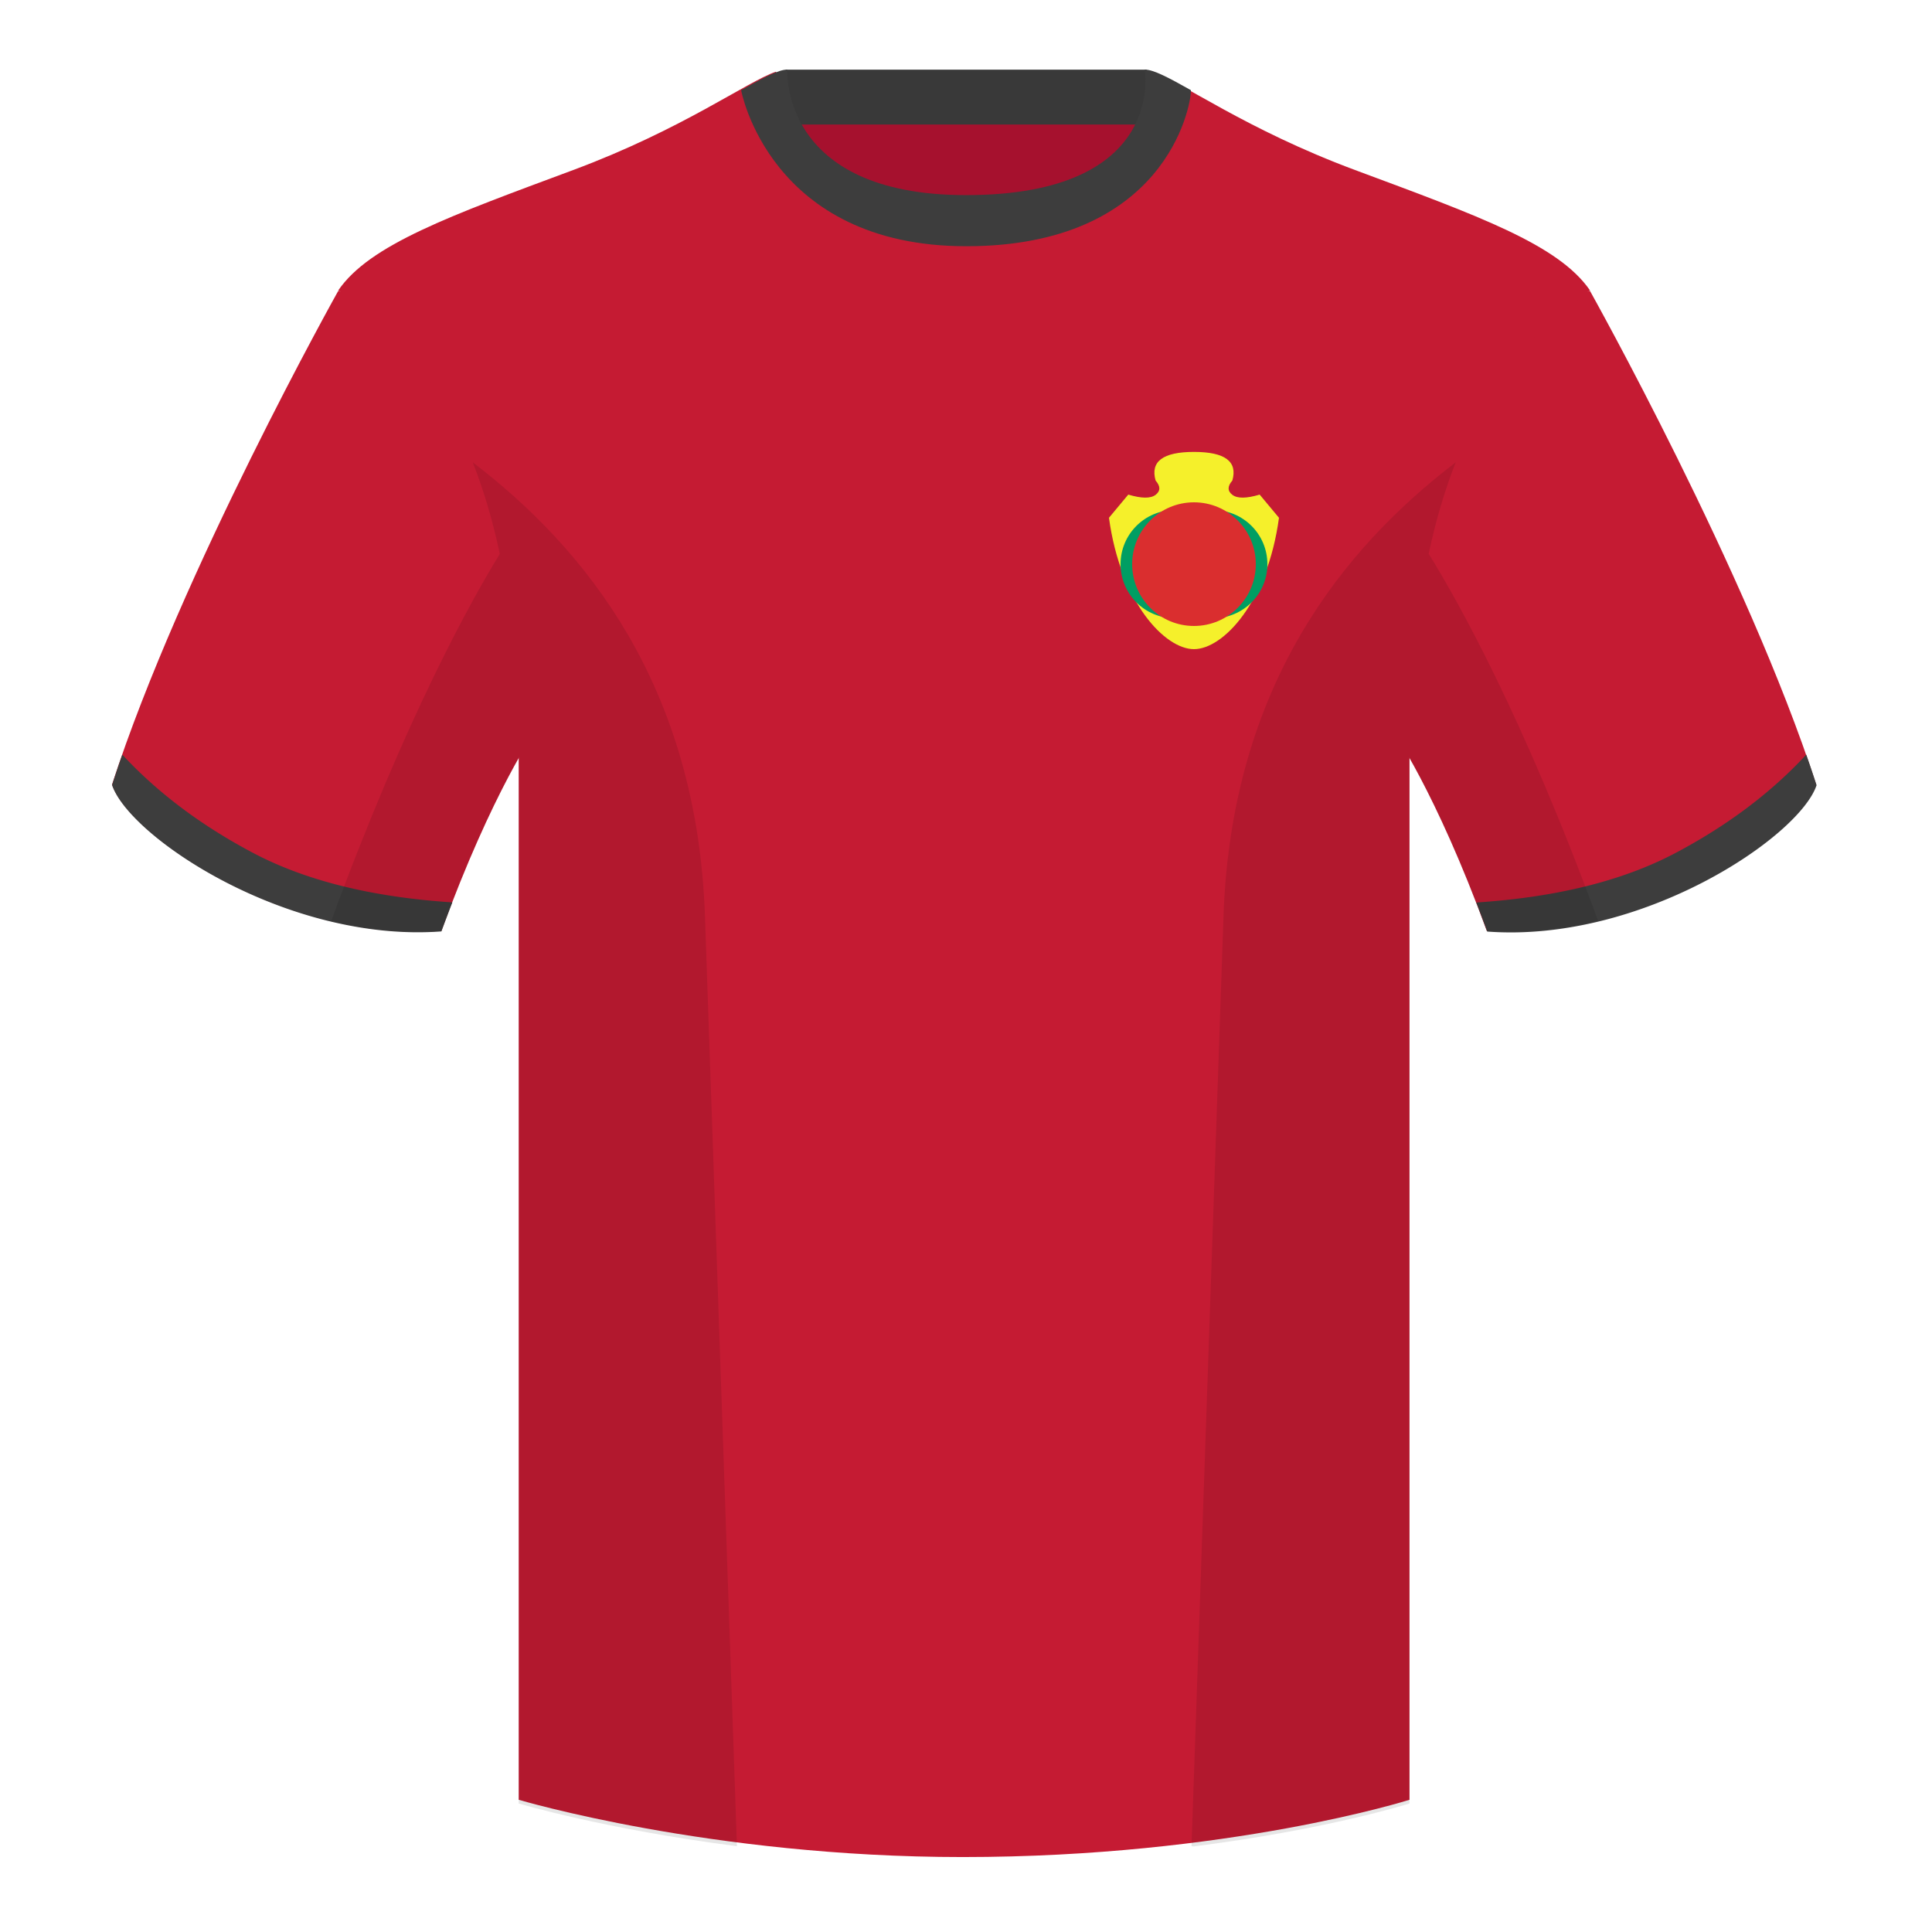 <?xml version="1.0" encoding="UTF-8"?><svg height="500" viewBox="0 0 500 500" width="500" xmlns="http://www.w3.org/2000/svg"><g fill="none" fill-rule="evenodd"><path d="M0 0h500v500H0z"/><path d="M203.607 109.223h93.432V21.928h-93.432z" fill="#a6112e"/><path d="M203.468 32.228h93.248v-14.2h-93.248z" fill="#393939"/><path d="M87.548 75.26S46.785 148.06 29 203.03c4.445 13.375 45.208 40.86 85.232 37.885 13.34-36.4 24.46-52 24.46-52S141.655 93.83 87.548 75.26M411.473 75.26s40.763 72.8 58.548 127.77c-4.445 13.375-45.208 40.86-85.232 37.885-13.34-36.4-24.46-52-24.46-52S357.366 93.83 411.473 75.26" fill="#c51b33"/><path d="M467.461 195.302a338.826 338.826 0 0 1 2.668 7.9c-4.445 13.375-45.208 40.86-85.232 37.885a426.405 426.405 0 0 0-2.836-7.52c20.795-1.358 37.993-5.637 51.595-12.837 13.428-7.11 24.696-15.585 33.805-25.428zM31.655 195.302c9.103 9.828 20.36 18.291 33.772 25.392 13.611 7.205 30.824 11.485 51.64 12.84a426.42 426.42 0 0 0-2.835 7.516C74.208 244.025 33.445 216.54 29 203.165c.836-2.584 1.723-5.209 2.655-7.863z" fill="#3d3d3d"/><path d="M249.514 57.621c-50.082 0-47.799-39.384-48.743-39.055-7.516 2.613-24.133 14.904-52.439 25.44-31.872 11.86-52.625 19.273-60.782 31.133 11.115 8.895 46.694 28.907 46.694 120.086v270.557s49.658 14.823 114.885 14.823c68.93 0 115.649-14.823 115.649-14.823V195.225c0-91.179 35.58-111.19 46.7-120.086-8.157-11.86-28.91-19.274-60.783-31.133-28.36-10.554-44.982-22.87-52.478-25.456-.928-.318 4.177 39.071-48.703 39.071z" fill="#c51b33"/><path d="M413.584 238.323c-9.287 2.238-19.064 3.316-28.798 2.592-8.197-22.369-15.557-36.883-20.012-44.748v270.577s-21.102 6.71-55.867 11.11l-.544-.059c1.881-54.795 5.722-166.47 8.277-240.705 2.055-59.755 31.084-95.29 60.099-117.44-2.676 6.78-5.072 14.606-7 23.667 7.354 11.852 24.436 42.069 43.831 94.964l.014.042zM190.717 477.795c-34.248-4.401-56.477-11.05-56.477-11.05V196.171c-4.456 7.867-11.813 22.38-20.01 44.743-9.632.716-19.308-.332-28.51-2.523.005-.033.012-.065.02-.097 19.377-52.848 36.305-83.066 43.61-94.944-1.93-9.075-4.328-16.912-7.007-23.701 29.015 22.15 58.044 57.685 60.1 117.44 2.554 74.235 6.395 185.91 8.276 240.705z" fill="#000" fill-opacity=".1"/><path d="M308.22 23.345c-5.76-3.24-9.707-5.345-11.982-5.345 0 0 5.869 32.495-46.23 32.495-48.411 0-46.231-32.495-46.231-32.495-2.275 0-6.222 2.105-11.976 5.345 0 0 7.352 40.38 58.271 40.38 51.363 0 58.147-35.895 58.147-40.38z" fill="#3d3d3d"/><g transform="translate(287 116.955)"><path d="M22 0v51.045c-7.492 0-19-12-22-34l5-6c3.43 1.027 5.787 1.046 7.072.058 1.285-.99 1.285-2.219 0-3.688C10.657 2.472 13.966 0 22 0zm0 0c8.034 0 11.343 2.472 9.928 7.415-1.285 1.47-1.285 2.699 0 3.688 1.285.988 3.642.97 7.072-.058l5 6c-3 22-14.508 34-22 34z" fill="#f5f02b"/><circle cx="27" cy="29.045" fill="#009e63" r="14"/><circle cx="17" cy="29.045" fill="#009e63" r="14"/><circle cx="22" cy="29.045" fill="#da2e2f" r="16"/></g></g></svg>